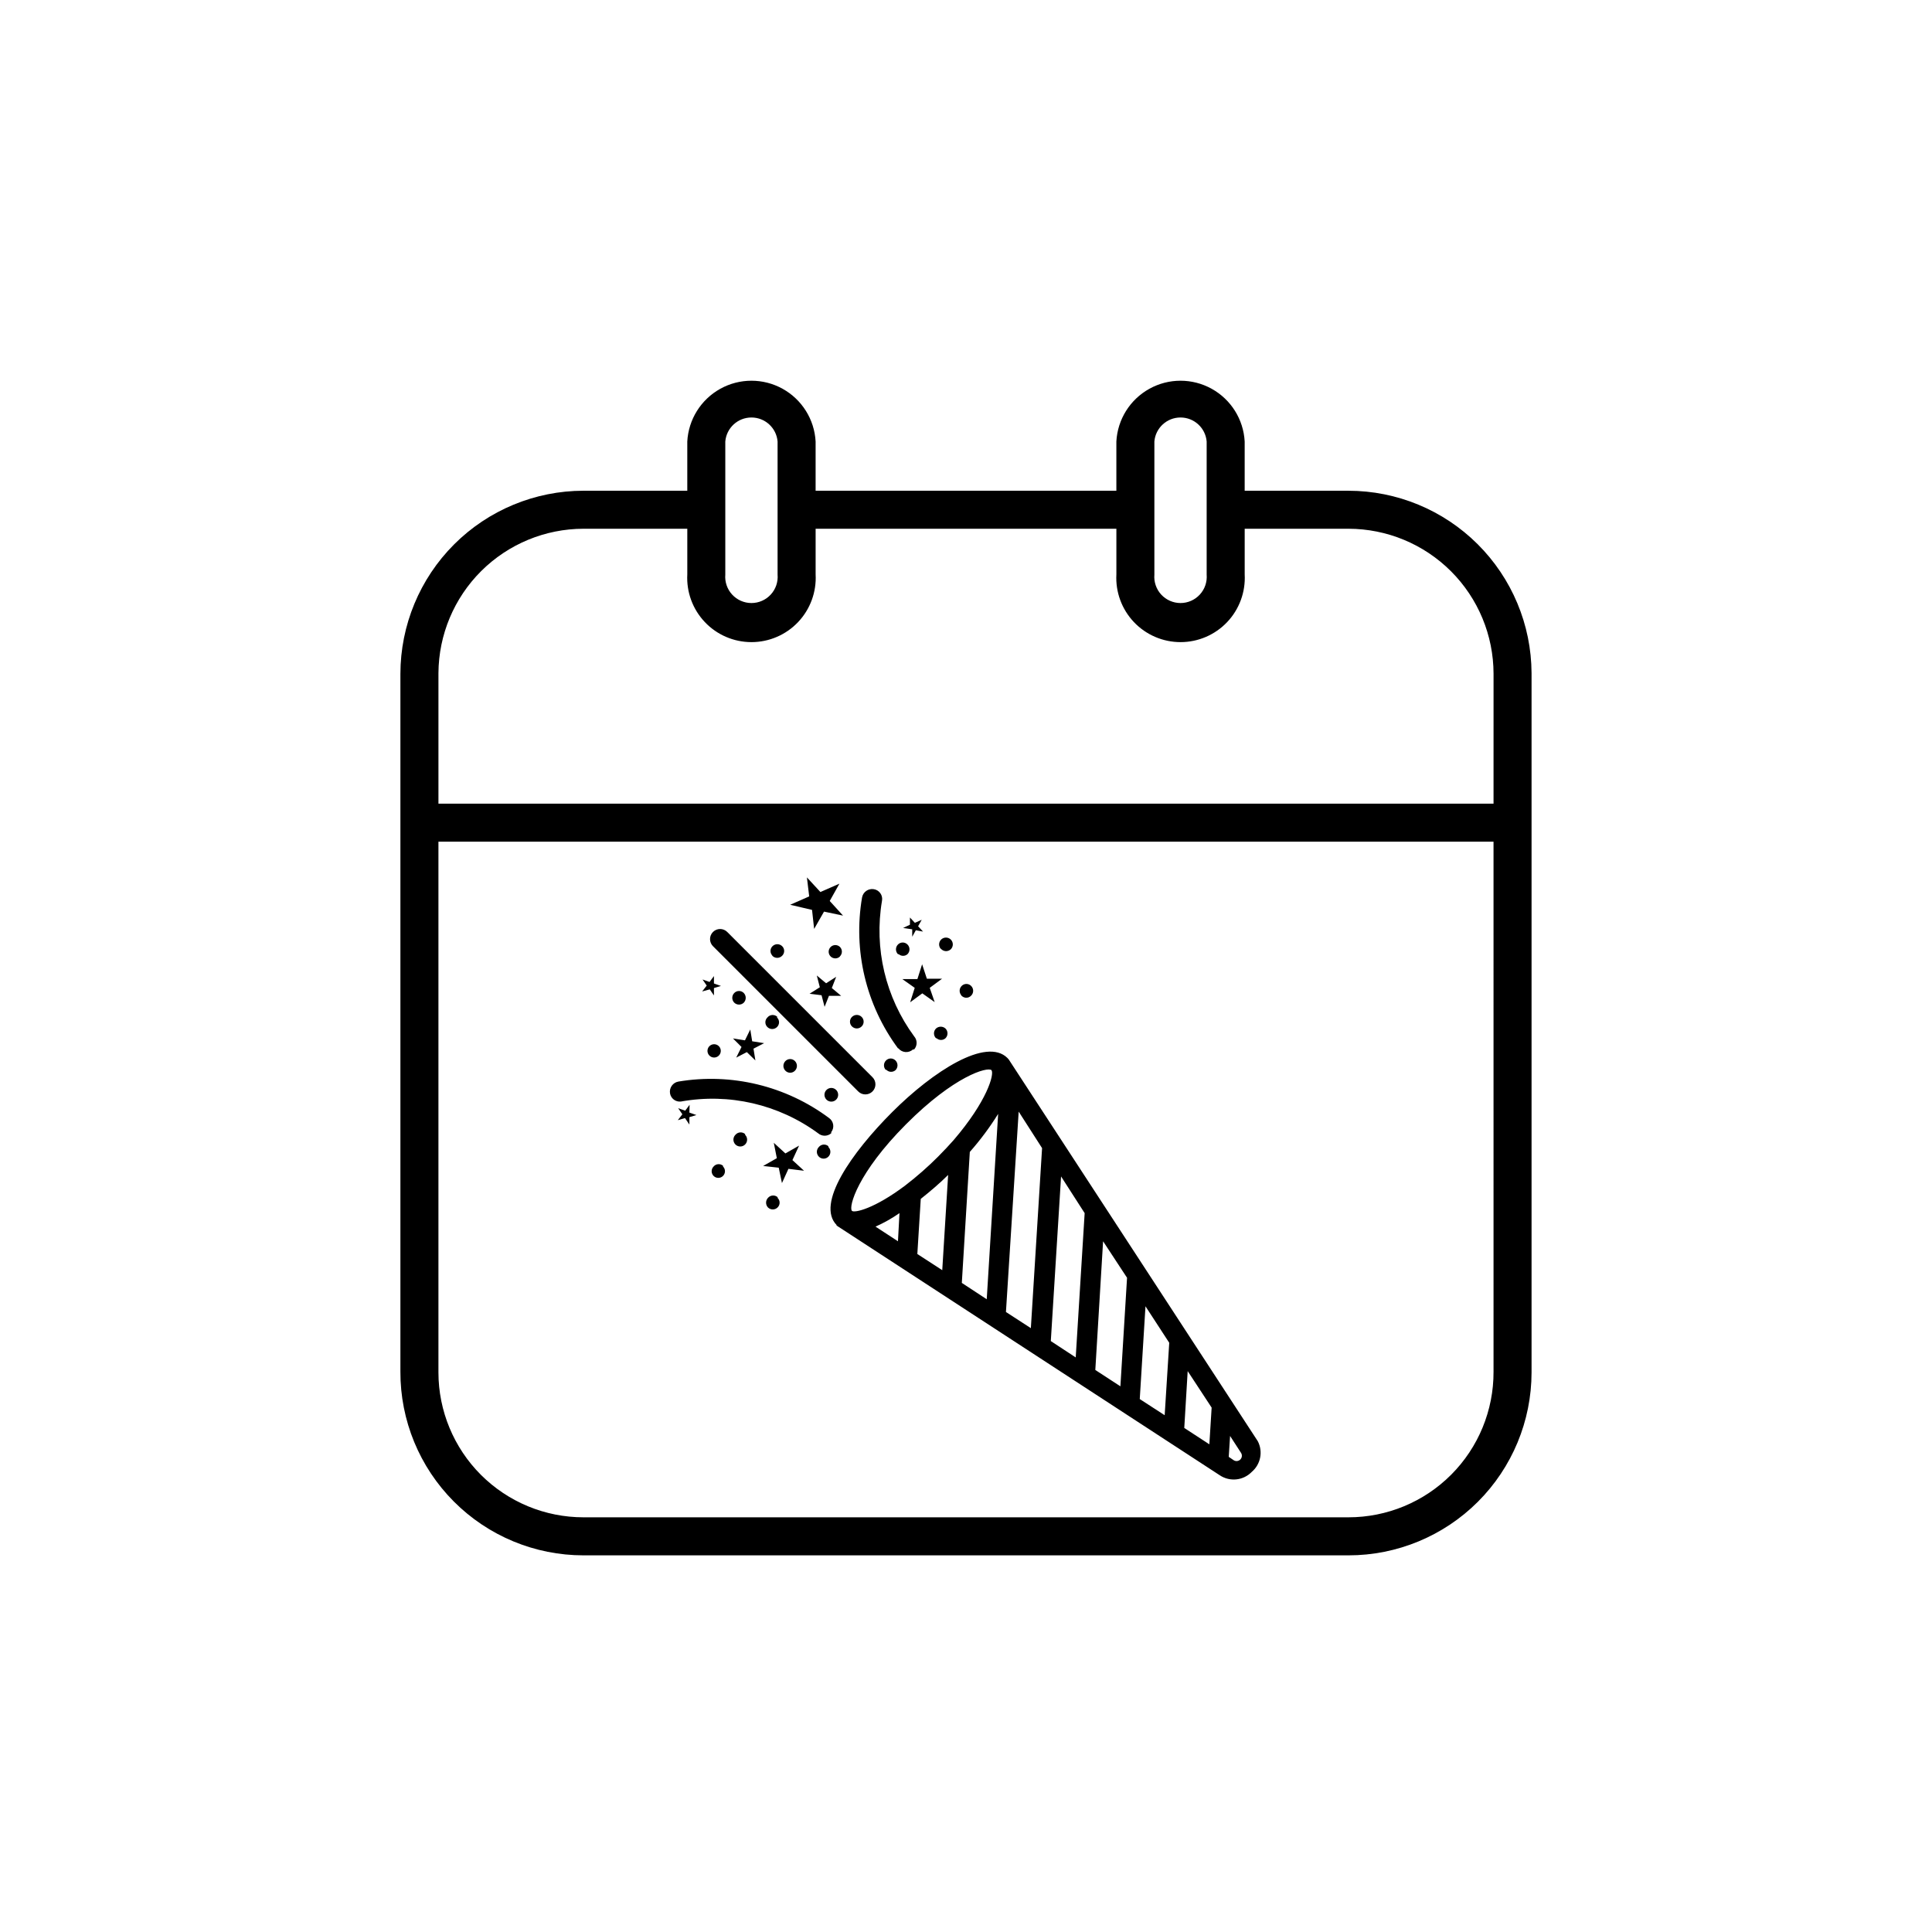 <?xml version="1.0" encoding="UTF-8"?>
<!-- Uploaded to: SVG Repo, www.svgrepo.com, Generator: SVG Repo Mixer Tools -->
<svg fill="#000000" width="800px" height="800px" version="1.1" viewBox="144 144 512 512" xmlns="http://www.w3.org/2000/svg">
 <path d="m501.36 274.05h-27.508v-13.051c-0.316-5.856-3.625-11.133-8.758-13.973-5.129-2.84-11.359-2.84-16.488 0-5.133 2.84-8.441 8.117-8.758 13.973v13.051h-79.703v-13.051c-0.32-5.856-3.629-11.133-8.758-13.973-5.133-2.84-11.363-2.84-16.492 0-5.129 2.84-8.441 8.117-8.758 13.973v13.051h-27.508c-12.863 0.012-25.195 5.129-34.293 14.223-9.094 9.098-14.211 21.43-14.227 34.293v184.95c-0.039 12.895 5.055 25.273 14.16 34.402 9.102 9.133 21.465 14.266 34.359 14.266h202.73c12.859 0 25.191-5.106 34.289-14.191 9.098-9.09 14.215-21.418 14.23-34.273v-185.35c-0.066-12.832-5.207-25.109-14.297-34.164-9.09-9.051-21.391-14.141-34.223-14.152zm-51.438 10.074v-23.125c0.309-3.598 3.316-6.359 6.926-6.359 3.613 0 6.621 2.762 6.93 6.359v35.27c0.164 1.938-0.488 3.859-1.809 5.293-1.316 1.434-3.172 2.25-5.121 2.25-1.945 0-3.801-0.816-5.121-2.25-1.316-1.434-1.969-3.356-1.805-5.293zm-113.71 0v-23.125c0.309-3.598 3.316-6.359 6.93-6.359 3.609 0 6.621 2.762 6.926 6.359v35.27c0.168 1.938-0.488 3.859-1.805 5.293s-3.176 2.25-5.121 2.25c-1.949 0-3.805-0.816-5.121-2.25-1.316-1.434-1.973-3.356-1.809-5.293zm203.59 223.39c0.043 10.223-3.992 20.039-11.203 27.277-7.215 7.242-17.016 11.312-27.238 11.312h-202.73c-10.188 0-19.957-4.043-27.164-11.238-7.207-7.199-11.266-16.965-11.277-27.148v-140.66h279.61zm0-150.54h-279.61v-34.609c0.066-10.156 4.144-19.875 11.344-27.039 7.203-7.164 16.941-11.188 27.098-11.203h27.508v12.094c-0.254 4.668 1.422 9.238 4.641 12.633 3.215 3.398 7.684 5.32 12.363 5.32 4.676 0 9.148-1.922 12.363-5.32 3.215-3.394 4.894-7.965 4.641-12.633v-12.094h79.703v12.094c-0.258 4.668 1.422 9.238 4.637 12.633 3.219 3.398 7.688 5.32 12.363 5.32 4.68 0 9.148-1.922 12.367-5.32 3.215-3.394 4.891-7.965 4.637-12.633v-12.094h27.508c10.191 0.016 19.961 4.07 27.168 11.273 7.207 7.207 11.262 16.977 11.273 27.168zm-185.8 94.465 3.074 2.82-4.133-0.504-1.715 3.777-0.855-4.082-4.133-0.453 3.629-2.066-0.805-4.082 3.074 2.82 3.629-2.066zm-27.305-12.594 1.863 0.656-1.863 0.555v1.965l-1.16-1.715-1.914 0.555 1.211-1.562-1.109-1.613 1.863 0.656 1.16-1.562zm38.895-5.996c0.516 0.52 0.668 1.297 0.391 1.977-0.281 0.676-0.945 1.117-1.676 1.117-0.734 0-1.395-0.441-1.676-1.117-0.281-0.68-0.129-1.457 0.391-1.977 0.34-0.344 0.801-0.535 1.285-0.535 0.48 0 0.941 0.191 1.285 0.535zm0 35.82 0.402 0.301 101.27 66c2.668 1.781 6.231 1.398 8.465-0.906 2.356-2 3.023-5.363 1.609-8.113l-65.996-101.16-0.352-0.402c-5.594-5.594-19.75 3.527-30.531 14.309-10.785 10.781-20.305 24.383-14.715 29.977zm104.39 55.871 2.871 4.434c0.395 0.562 0.328 1.324-0.156 1.809s-1.246 0.551-1.809 0.156l-1.258-0.855zm-11.234-17.18 6.348 9.672-0.605 9.723-6.648-4.332zm-11.184-17.18 6.297 9.672-1.211 19.195-6.602-4.281zm-11.234-17.23 6.348 9.672-1.762 28.766-6.648-4.332zm-11.137-17.18 6.25 9.723-2.367 38.238-6.602-4.332zm-11.234-17.18 6.199 9.672-2.973 47.711-6.602-4.281zm-31.992 34.359-5.945-3.879c2.223-0.996 4.348-2.191 6.348-3.578zm11.738 7.66-6.602-4.281 0.906-14.609c2.469-1.965 5.039-4.133 7.254-6.348zm11.789 7.707-6.602-4.332 2.117-34.711 0.004-0.004c2.777-3.144 5.285-6.512 7.504-10.074zm1.258-60.711c0.805 1.059-1.16 8.211-10.078 18.59-1.211 1.359-2.519 2.769-3.981 4.231l0.004 0.004c-2.75 2.758-5.68 5.332-8.766 7.707-8.211 6.199-13.5 7.356-14.156 6.754-0.957-1.059 1.512-10.078 14.309-22.922 12.797-12.852 21.613-15.32 22.672-14.363zm-27.961 0h0.004c-0.344-0.34-0.535-0.801-0.535-1.281 0-0.484 0.191-0.945 0.535-1.285 0.332-0.34 0.785-0.531 1.258-0.531 0.477 0 0.93 0.191 1.262 0.531 0.34 0.34 0.531 0.801 0.531 1.285 0 0.48-0.191 0.941-0.531 1.281-0.359 0.316-0.828 0.469-1.305 0.434-0.473-0.039-0.91-0.266-1.215-0.633zm-43.176 25.543 0.004 0.004c0.496 0.504 0.641 1.262 0.363 1.914-0.273 0.656-0.914 1.082-1.625 1.082-0.711 0-1.352-0.426-1.625-1.082-0.273-0.652-0.129-1.41 0.367-1.914 0.301-0.367 0.742-0.598 1.215-0.633 0.477-0.039 0.945 0.117 1.305 0.43zm14.461 8.312v0.004c0.34 0.332 0.531 0.785 0.531 1.258s-0.191 0.93-0.531 1.258c-0.34 0.344-0.801 0.535-1.285 0.535-0.48 0-0.941-0.191-1.285-0.535-0.652-0.711-0.652-1.805 0-2.516 0.312-0.371 0.762-0.602 1.246-0.637 0.48-0.039 0.957 0.117 1.324 0.434zm13.453-13.504v0.004c0.34 0.34 0.531 0.805 0.531 1.285 0 0.48-0.191 0.945-0.531 1.285-0.332 0.336-0.785 0.527-1.262 0.527-0.473 0-0.926-0.191-1.258-0.527-0.34-0.34-0.535-0.805-0.535-1.285 0-0.48 0.195-0.945 0.535-1.285 0.305-0.367 0.742-0.594 1.215-0.633 0.477-0.039 0.945 0.117 1.305 0.43zm-22.066-3.223v0.004c0.516 0.52 0.672 1.297 0.391 1.973-0.281 0.68-0.945 1.121-1.676 1.121-0.734 0-1.395-0.441-1.676-1.121-0.281-0.676-0.129-1.453 0.391-1.973 0.312-0.371 0.762-0.602 1.242-0.637 0.484-0.039 0.961 0.117 1.328 0.434zm5.039-24.285-2.82 1.461 0.504 3.125-2.266-2.215-2.82 1.461 1.41-2.82-2.266-2.266 3.176 0.504 1.41-2.871 0.504 3.125zm3.426-6.801-0.004 0.004c0.34 0.332 0.531 0.785 0.531 1.258 0 0.477-0.191 0.93-0.531 1.262-0.34 0.34-0.801 0.531-1.281 0.531-0.484 0-0.945-0.191-1.285-0.531-0.34-0.332-0.531-0.785-0.531-1.262 0-0.473 0.191-0.926 0.531-1.258 0.312-0.387 0.77-0.625 1.266-0.664 0.496-0.035 0.984 0.129 1.352 0.461zm4.734 11.539c0.34 0.344 0.531 0.805 0.531 1.285 0 0.484-0.191 0.945-0.531 1.285-0.332 0.34-0.785 0.531-1.262 0.531-0.473 0-0.926-0.191-1.258-0.531-0.34-0.34-0.535-0.801-0.535-1.285 0-0.48 0.195-0.941 0.535-1.285 0.332-0.336 0.785-0.527 1.258-0.527 0.477 0 0.93 0.191 1.262 0.527zm-1.258-41.414 5.039-2.215-0.605-5.039 3.578 3.879 5.039-2.215-2.57 4.586 3.527 3.879-5.039-1.059-2.621 4.586-0.555-5.039zm-20.453 10.984h-0.004c-1.043-1.043-1.043-2.734 0-3.777 1.043-1.043 2.734-1.043 3.777 0l38.492 38.492c1.043 1.043 1.043 2.734 0 3.777-1.043 1.043-2.734 1.043-3.777 0zm15.77 2.519h-0.004c-0.34-0.332-0.531-0.785-0.531-1.258 0-0.477 0.191-0.93 0.531-1.262 0.34-0.34 0.801-0.531 1.285-0.531 0.48 0 0.945 0.191 1.285 0.531 0.336 0.332 0.527 0.785 0.527 1.262 0 0.473-0.191 0.926-0.527 1.258-0.359 0.379-0.863 0.586-1.383 0.566-0.523-0.02-1.008-0.262-1.34-0.668zm-27.16 36.477c-0.242-1.473 0.746-2.867 2.219-3.125 14.078-2.352 28.508 1.141 39.949 9.676 0.578 0.41 0.965 1.043 1.07 1.746s-0.082 1.418-0.516 1.98v0.301c-1 0.859-2.477 0.859-3.477 0-10.457-7.672-23.609-10.711-36.375-8.41-1.379 0.152-2.637-0.801-2.871-2.168zm17.027-24.031h0.004c-0.344-0.34-0.535-0.805-0.535-1.285s0.191-0.945 0.535-1.285c0.328-0.34 0.785-0.527 1.258-0.527s0.93 0.188 1.258 0.527c0.688 0.719 0.688 1.852 0 2.57-0.699 0.676-1.816 0.676-2.516 0zm-4.078 11.535c0.496 0.508 0.641 1.266 0.367 1.918-0.277 0.656-0.918 1.082-1.629 1.082-0.707 0-1.348-0.426-1.625-1.082-0.273-0.652-0.129-1.41 0.367-1.918 0.332-0.336 0.785-0.527 1.258-0.527 0.477 0 0.93 0.191 1.262 0.527zm-4.434-14.508 1.211-1.562-1.109-1.613 1.863 0.656 1.16-1.562v1.965l1.863 0.656-1.863 0.555v1.965l-1.109-1.613zm36.527-9.27c-0.508 0.496-1.266 0.641-1.918 0.363-0.656-0.273-1.082-0.914-1.082-1.625 0-0.707 0.426-1.348 1.082-1.625 0.652-0.273 1.41-0.129 1.918 0.367 0.332 0.336 0.512 0.797 0.504 1.27-0.012 0.473-0.211 0.926-0.555 1.25zm16.727-7.559 1.812-0.855v-1.914l1.309 1.41 1.812-0.805-0.957 1.715 1.309 1.41-1.914-0.352-0.957 1.715v-1.965zm10.078 5.644h-0.004c-0.516-0.52-0.672-1.301-0.391-1.977 0.281-0.676 0.941-1.117 1.676-1.117s1.395 0.441 1.676 1.117c0.281 0.676 0.125 1.457-0.391 1.977-0.379 0.359-0.898 0.539-1.418 0.492-0.523-0.051-0.996-0.32-1.305-0.746zm-5.039 3.981 1.258 3.828h4.031l-3.273 2.418 1.309 3.777-3.273-2.316-3.223 2.367 1.211-3.828-3.273-2.316h3.981zm10.48 8.312h-0.004c-0.34-0.34-0.535-0.805-0.535-1.285 0-0.484 0.195-0.945 0.535-1.285 0.332-0.34 0.785-0.531 1.258-0.531 0.477 0 0.93 0.191 1.262 0.531 0.34 0.34 0.531 0.801 0.531 1.285 0 0.48-0.191 0.945-0.531 1.285-0.371 0.395-0.906 0.598-1.449 0.551-0.539-0.051-1.027-0.348-1.324-0.805zm-29.074 8.16c-0.34-0.332-0.527-0.785-0.527-1.258 0-0.477 0.188-0.93 0.527-1.262 0.34-0.34 0.805-0.531 1.285-0.531 0.48 0 0.945 0.191 1.285 0.531 0.34 0.332 0.527 0.785 0.527 1.262 0 0.473-0.188 0.926-0.527 1.258-0.34 0.34-0.805 0.535-1.285 0.535-0.48 0-0.945-0.195-1.285-0.535zm-11.234-8.664 2.719-1.715-0.805-3.125 2.469 2.066 2.672-1.715-1.16 2.973 2.469 2.066h-3.223l-1.16 2.922-0.805-3.074zm23.426-10.48c-0.34-0.34-0.531-0.801-0.531-1.285 0-0.48 0.191-0.945 0.531-1.285 0.332-0.336 0.785-0.527 1.262-0.527 0.473 0 0.926 0.191 1.258 0.527 0.344 0.34 0.535 0.805 0.535 1.285 0 0.484-0.191 0.945-0.535 1.285-0.664 0.578-1.652 0.578-2.316 0zm10.078 22.27c-0.344-0.34-0.535-0.805-0.535-1.285 0-0.484 0.191-0.945 0.535-1.285 0.711-0.652 1.805-0.652 2.519 0 0.34 0.34 0.531 0.801 0.531 1.285 0 0.48-0.191 0.945-0.531 1.285-0.672 0.609-1.695 0.609-2.367 0zm-10.078 2.672v-0.004c-8.477-11.465-11.914-25.895-9.52-39.949 0.254-1.473 1.648-2.461 3.121-2.219 0.699 0.109 1.328 0.5 1.734 1.078 0.41 0.578 0.566 1.301 0.434 1.996-2.144 12.633 0.93 25.594 8.516 35.922 0.879 0.992 0.879 2.484 0 3.477h-0.305c-0.543 0.496-1.27 0.742-2.004 0.688-0.734-0.059-1.414-0.418-1.875-0.992z"/>
</svg>